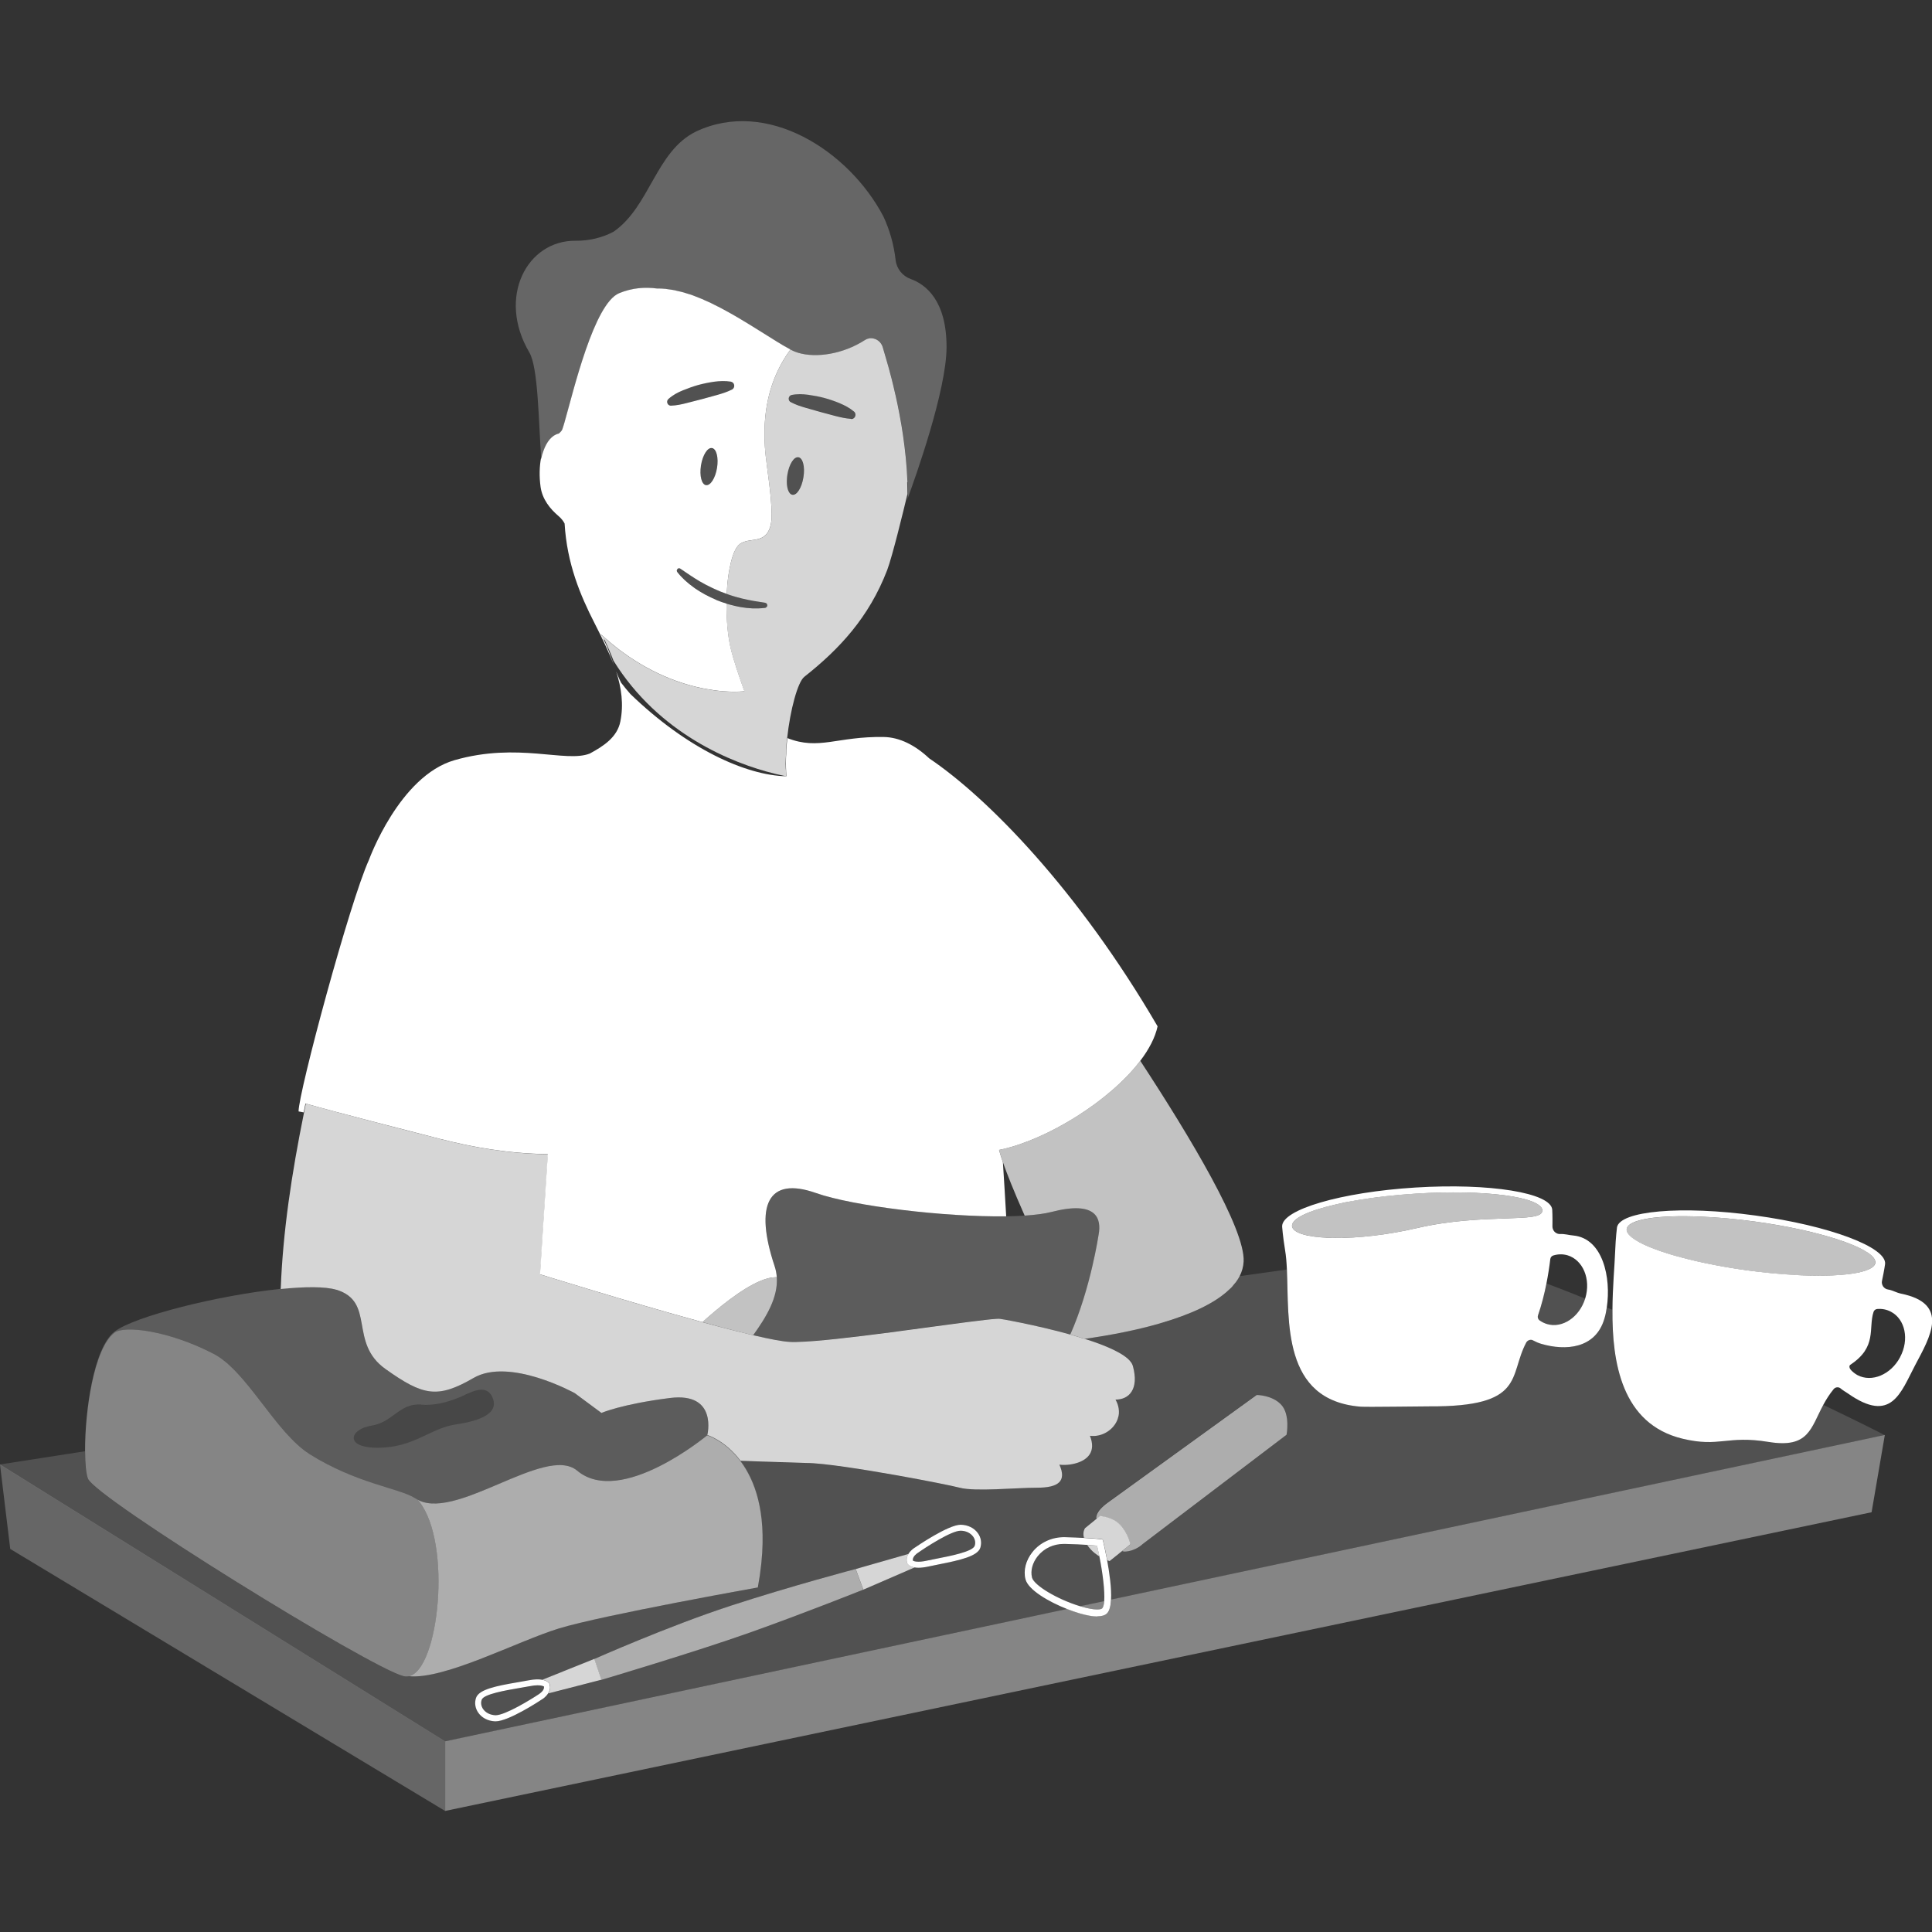 <svg viewBox="0 0 300 300" xmlns="http://www.w3.org/2000/svg"><rect x="0" y="0" width="300" height="300" fill="#333333" stroke="none"/><g fill="#fff"><path d="m 274.58 223.89 c -6.47 -1.06 -7.56 .9 -13.34 -.5 -9.48 -2.29 -10.94 -11.89 -10.88 -20.01 -.29 -.12 -.58 -.24 -.87 -.36 -.09 .62 -.22 1.21 -.38 1.76 -1.37 4.64 -6 5.01 -9.8 3.88 -.44 -.13 -.85 -.31 -1.24 -.52 -.18 -.1 -.4 -.13 -.6 -.07 -.21 .06 -.38 .21 -.48 .39 -2.77 5.18 -.03 10 -15.1 9.92 -1.03 -.01 -9.67 .13 -10.61 .05 -12.28 -.97 -11.11 -13.35 -11.46 -21.3 -2.31 .32 -4.75 .67 -7.33 1.03 -.16 .32 -.36 .63 -.58 .94 -.1 .13 -.22 .26 -.33 .39 -.14 .17 -.26 .33 -.42 .5 -.09 .09 -.19 .17 -.29 .26 -2.26 2.17 -6.05 3.88 -10.62 5.21 -.02 .01 -.04 .01 -.06 .02 -.03 .01 -.06 .02 -.09 .03 -3.56 1.02 -7.57 1.81 -11.67 2.4 3.25 1.04 6.08 2.26 7.08 3.54 .53 -.23 .49 -.19 .03 .04 .15 .2 .26 .39 .31 .59 .51 1.86 .35 3.18 -.2 4.02 s -1.47 1.23 -2.49 1.23 c .27 .47 .42 .93 .49 1.37 .04 .27 .06 .54 .04 .79 -.01 .13 -.03 .26 -.06 .39 -.03 .16 -.07 .31 -.13 .46 -.6 1.69 -2.48 2.86 -4.31 2.61 1 2.46 -.35 3.66 -1.93 4.19 -1.05 .35 -2.19 .4 -2.81 .29 1.15 2.56 -.13 3.58 -3.46 3.58 s -9.6 .64 -12.03 0 c -1.1 -.29 -5.15 -1.11 -9.67 -1.91 -5.46 -.97 -11.61 -1.93 -14.13 -1.93 -.84 0 -3.32 -.07 -6.84 -.22 -1.07 -.04 -2.2 -.08 -3.38 -.12 1.9 2.52 3.57 6.53 3.44 12.81 -.04 2.04 -.27 4.31 -.74 6.86 0 0 -24.13 4.3 -30.87 6.36 -6.41 1.96 -17.72 7.97 -23.31 7.42 -.27 .06 -.54 .06 -.82 -.01 -5.24 -1.31 -47.89 -27.69 -49.01 -30.68 -.28 -.74 -.43 -2.28 -.44 -4.24 -8.33 1.3 -13.23 2.06 -13.23 2.06 l 69.13 42.99 96.58 -20.55 c -2.9 -1.14 -6.08 -3 -6.49 -4.64 -.34 -1.37 .07 -2.95 1.09 -4.23 1.21 -1.51 3.08 -2.34 5.05 -2.3 1.2 .03 2.15 .07 2.93 .12 -.13 -.52 -.1 -1.03 .17 -1.48 l 1.83 -1.49 c -.04 -.07 -.07 -.13 -.07 -.13 s -.22 -.96 1.84 -2.42 c 2.06 -1.47 23.07 -16.68 23.07 -16.68 s 2.42 0 3.82 1.54 .81 4.63 .81 4.63 l -22.34 16.97 s -1.1 1.1 -2.79 1.18 c -.13 .01 -.26 -.03 -.4 -.08 l -1.95 1.57 s -.14 -.03 -.37 -.11 c .36 1.92 .7 4.34 .6 6.1 l 120.15 -25.56 c -.83 -.47 -4.41 -2.25 -9.56 -4.72 -1.98 3.67 -2.25 6.81 -8.53 5.78 z m -122.35 16.43 c -.41 1.31 -3.06 1.93 -6.47 2.6 -.57 .11 -1.11 .22 -1.55 .32 -.64 .14 -1.16 .2 -1.58 .2 -.24 0 -.44 -.02 -.62 -.05 l -7.96 3.45 s -9.05 3.62 -17.54 6.64 -23.13 7.37 -23.13 7.37 l -8.27 2.13 c -.34 .52 -.83 .83 -.86 .85 -.53 .35 -5.27 3.46 -7.28 3.46 -.03 0 -.06 0 -.08 0 -1.11 -.05 -2.07 -.55 -2.63 -1.38 -.47 -.69 -.59 -1.51 -.32 -2.27 .45 -1.3 3.11 -1.85 6.54 -2.43 .58 -.1 1.11 -.19 1.56 -.28 1.01 -.2 1.72 -.19 2.21 -.09 l 8.05 -3.23 s 11.5 -5.1 21.15 -8.26 c 9.66 -3.16 19.53 -5.74 19.53 -5.74 s 8.11 -2.32 8.11 -2.32 c .32 -.53 .81 -.85 .84 -.87 .52 -.37 5.31 -3.65 7.27 -3.65 1.11 .02 2.08 .49 2.67 1.3 .49 .67 .63 1.5 .39 2.26 z" opacity=".15"/><path d="m 149.17 237.7 c -.01 0 -.01 0 -.02 0 -1.42 0 -5.32 2.52 -6.71 3.49 -.02 .01 -.76 .51 -.71 1.11 l .01 .03 c .17 .11 .74 .34 2.26 -.01 .45 -.1 .99 -.21 1.58 -.32 1.91 -.38 5.48 -1.08 5.75 -1.96 .15 -.49 .06 -1 -.25 -1.43 -.41 -.57 -1.11 -.9 -1.92 -.91 z" opacity=".15"/><path d="m 84.47 261.9 c -.11 -.07 -.38 -.2 -.98 -.2 -.33 0 -.75 .04 -1.29 .15 -.46 .09 -1 .18 -1.59 .28 -1.92 .32 -5.5 .93 -5.81 1.81 -.17 .48 -.09 .99 .21 1.44 .39 .58 1.08 .93 1.9 .97 h .06 c 1.45 0 5.36 -2.38 6.77 -3.31 .02 -.01 .78 -.49 .74 -1.09 l -.01 -.03 z" opacity=".15"/><path d="m 170.72 241.69 c -.23 -.14 -.46 -.3 -.72 -.5 -.47 -.37 -.88 -.81 -1.19 -1.29 -.85 -.05 -1.99 -.11 -3.47 -.15 -.05 0 -.1 0 -.14 0 -1.61 0 -3.08 .69 -4.05 1.9 -.82 1.02 -1.15 2.26 -.89 3.31 .31 1.24 3.96 3.41 7.46 4.47 l 3.76 -.8 c .12 -1.52 -.21 -4.22 -.75 -6.93 z" opacity=".15"/><path d="m 238.82 204.24 c -.1 .28 -.01 .58 .23 .77 .36 .26 .76 .45 1.19 .58 2.38 .7 5 -1.07 5.9 -3.95 -2.06 -.83 -4.07 -1.62 -6.01 -2.35 -.32 1.62 -.74 3.29 -1.31 4.95 z" opacity=".15"/><path d="m 155.61 178.46 c -.16 .03 -.31 .07 -.47 .1 .12 .47 .31 1.09 .6 1.92 v .02 c .61 1.73 1.63 4.34 3.37 8.26 1.67 -.11 3.09 -.29 4.17 -.57 7.09 -1.83 7.75 1.09 7.32 3.49 0 0 -1.26 8.5 -4.41 15.55 .76 .21 1.51 .43 2.24 .67 4.1 -.58 8.11 -1.37 11.67 -2.4 .03 -.01 .06 -.02 .09 -.03 .02 -.01 .04 -.01 .06 -.02 4.57 -1.33 8.36 -3.04 10.62 -5.21 .09 -.09 .2 -.17 .29 -.26 .16 -.16 .28 -.33 .42 -.5 .11 -.13 .23 -.26 .33 -.39 .22 -.3 .42 -.61 .58 -.93 .37 -.72 .58 -1.47 .62 -2.27 .25 -5.06 -8.24 -19.25 -16.05 -31.17 -4.78 6.31 -14.49 12.2 -21.46 13.74 z" opacity=".7"/><path d="m 120.63 198.33 c -.05 0 -.1 -.01 -.16 -.01 -.03 0 -.06 .01 -.09 .01 -.16 0 -.32 .01 -.5 .04 -.12 .02 -.25 .05 -.37 .07 -.09 .02 -.17 .03 -.25 .05 -.01 0 -.01 0 -.02 .01 -2.78 .72 -6.5 3.56 -9.53 6.23 -.22 .19 -.43 .38 -.64 .57 1.65 .45 3.24 .88 4.74 1.26 .88 .22 1.72 .43 2.51 .62 .04 .01 .07 .02 .11 .03 h .02 c .18 .04 .34 .08 .51 .12 2.04 -2.84 3.88 -5.88 3.66 -9 z" opacity=".7"/><path d="m 68.48 176.88 c 4.92 1.26 10.45 2.25 16.58 2.33 -.61 9.11 -1.21 18.66 -1.21 18.66 s 13.87 4.33 25.22 7.43 c .21 -.19 .42 -.38 .64 -.57 3.03 -2.67 6.75 -5.51 9.53 -6.23 .01 0 .01 0 .02 -.01 .09 -.02 .17 -.03 .25 -.05 .12 -.03 .25 -.06 .37 -.07 .17 -.02 .33 -.03 .5 -.04 .03 0 .06 -.01 .09 -.01 .05 0 .1 .01 .15 .01 -.04 -.59 -.15 -1.17 -.35 -1.76 -3.1 -9.33 -1.11 -13.98 6.43 -11.32 5.78 2.04 20.01 3.75 29.54 3.62 -.16 -2.74 -.32 -5.55 -.51 -8.37 0 -.01 0 -.02 0 -.02 -.29 -.83 -.47 -1.45 -.6 -1.92 .15 -.03 .31 -.07 .47 -.1 6.97 -1.54 16.68 -7.43 21.46 -13.74 1.35 -1.78 2.31 -3.6 2.69 -5.35 -12.36 -21.2 -26.4 -35.5 -35.46 -41.61 -2.19 -2.06 -4.62 -3.28 -7.05 -3.32 -7.28 -.12 -10.05 2.11 -14.98 .17 -.07 .62 -.12 1.24 -.16 1.86 -.01 .45 -.02 .84 -.05 1.14 -.03 1.03 -.01 2.02 .07 2.93 -.01 0 -.01 0 -.02 0 -6.26 -.13 -15.43 -4.28 -24.22 -12.78 -.49 -.56 -.96 -1.13 -1.43 -1.74 -.17 -.33 -.32 -.66 -.46 -.99 -.02 -.05 -.04 -.1 -.06 -.15 -.09 -.2 -.17 -.41 -.25 -.61 .81 2.54 1.18 5.09 .65 7.75 -.48 2.44 -2.58 3.82 -4.75 4.99 -3.74 1.48 -11.14 -1.81 -21.01 1.03 -8.58 2.47 -13.28 15.48 -13.28 15.48 -2.98 6.52 -10.93 36.08 -10.93 39.06 .11 .03 .39 .08 .79 .15 .09 -.46 .18 -.92 .28 -1.38 3.77 1.1 16.08 4.26 21.03 5.53 z"/><path d="m 171.88 250.54 c -.31 .3 -.82 .45 -1.51 .45 -.7 0 -1.6 -.16 -2.68 -.47 -.62 -.18 -1.29 -.41 -1.98 -.68 l -96.58 20.55 v 10.81 l 221.49 -46.38 2.03 -11.85 .03 -.15 -120.15 25.56 c -.05 .98 -.24 1.76 -.64 2.14 z" opacity=".4"/><path d="m 171.14 249.77 c .18 -.17 .28 -.58 .33 -1.15 l -3.76 .8 c .09 .03 .18 .06 .27 .08 2.1 .6 2.99 .44 3.16 .27 z" opacity=".4"/><path d="m 0 227.4 l 1.59 13.12 67.54 40.69 v -10.81 z" opacity=".25"/><path d="m 113.45 93.9 c .52 .14 1.05 .27 1.58 .36 1.2 .21 2.43 .27 3.64 .14 .05 -.01 .11 -.01 .16 -.01 .06 -.01 .1 -.04 .15 -.07 .1 -.06 .18 -.15 .2 -.27 .03 -.22 -.12 -.43 -.34 -.46 -1.16 -.17 -2.29 -.37 -3.41 -.62 -.04 -.01 -.09 -.02 -.13 -.03 -.5 -.12 -1 -.26 -1.49 -.41 -.18 -.05 -.35 -.11 -.53 -.17 -.14 -.05 -.28 -.09 -.41 -.13 0 -.01 0 -.01 0 -.02 s 0 .01 0 .01 c -.32 -.11 -.65 -.23 -.96 -.36 -.43 -.17 -.86 -.37 -1.28 -.57 -.66 -.31 -1.3 -.64 -1.93 -1.01 -1.03 -.61 -2.02 -1.29 -3.03 -1.98 -.13 -.09 -.3 -.09 -.42 .02 -.04 .03 -.04 .07 -.06 .11 -.03 .05 -.07 .08 -.07 .13 -.01 .09 .01 .19 .08 .27 .7 .9 1.56 1.67 2.49 2.34 l .33 .24 c 1 .68 2.07 1.25 3.18 1.72 l .18 .09 c .53 .21 1.07 .39 1.61 .55 .16 .05 .32 .09 .47 .13 z" opacity=".15"/><path d="m 110.55 69.65 c -.69 -.11 -1.46 1.08 -1.71 2.67 -.24 1.56 .11 2.9 .79 3.02 .69 .11 1.46 -1.08 1.71 -2.67 .24 -1.56 -.11 -2.91 -.79 -3.02 z" opacity=".15"/><path d="m 123.97 71.07 c -.69 -.11 -1.46 1.09 -1.71 2.67 -.03 .18 -.05 .35 -.06 .52 -.1 1.33 .25 2.4 .85 2.5 .69 .11 1.46 -1.08 1.71 -2.67 .24 -1.56 -.11 -2.91 -.79 -3.02 z" opacity=".15"/><path d="m 84.38 70.07 c .52 -1.47 1.34 -2.49 2.38 -2.72 .04 -.01 .21 -.16 .35 -.33 .09 -.1 .17 -.21 .2 -.3 .02 -.07 .05 -.15 .08 -.23 s .05 -.16 .08 -.24 c .06 -.19 .12 -.4 .19 -.63 1.4 -4.84 4.59 -18.49 8.51 -20.08 1.98 -.8 3.93 -.97 5.86 -.72 .45 -.01 .9 .01 1.35 .06 .13 .01 .27 .04 .4 .06 .33 .04 .65 .08 .98 .15 .16 .03 .32 .08 .48 .12 .31 .07 .61 .14 .92 .22 .17 .05 .34 .11 .5 .16 .3 .09 .61 .19 .91 .29 .17 .06 .34 .13 .51 .2 .3 .12 .61 .23 .91 .36 .16 .07 .32 .14 .48 .22 .31 .14 .63 .27 .94 .42 .15 .07 .3 .15 .45 .23 .32 .16 .64 .31 .96 .48 .14 .07 .28 .15 .43 .23 .33 .17 .65 .35 .97 .53 .11 .06 .23 .13 .34 .19 .35 .2 .7 .4 1.04 .6 .07 .04 .14 .08 .2 .12 2.12 1.25 4.11 2.56 5.86 3.62 .01 .01 .02 .01 .03 .02 .29 .18 .57 .34 .85 .51 .08 .05 .17 .1 .24 .14 .24 .14 .47 .26 .7 .39 .14 .08 .29 .16 .43 .23 .33 .17 .69 .31 1.07 .43 2.72 .81 6.87 .26 10.36 -1.99 .13 -.08 .26 -.15 .4 -.19 .41 -.13 .85 -.1 1.24 .06 .52 .22 .95 .67 1.12 1.27 .13 .46 .29 1 .47 1.61 .26 .91 .56 1.98 .88 3.19 0 .01 .01 .02 .01 .03 .1 .39 .2 .8 .3 1.22 .01 .02 .01 .04 .01 .05 .1 .4 .2 .82 .29 1.25 .01 .04 .02 .07 .03 .11 .1 .42 .19 .86 .28 1.3 .01 .05 .02 .09 .03 .14 .09 .43 .18 .87 .26 1.32 .01 .07 .03 .14 .04 .21 .08 .44 .16 .88 .24 1.34 .02 .09 .03 .17 .05 .26 .07 .44 .14 .89 .21 1.34 .02 .11 .03 .22 .05 .33 .06 .44 .12 .9 .18 1.35 .02 .13 .03 .25 .05 .38 .05 .45 .1 .9 .15 1.35 .02 .15 .03 .29 .05 .44 .04 .44 .08 .89 .11 1.34 .01 .17 .03 .33 .04 .5 .03 .44 .05 .88 .07 1.33 .01 .19 .02 .37 .03 .56 .02 .43 .02 .87 .03 1.31 0 .17 .01 .33 .01 .5 v .01 c 0 .14 .01 .28 .01 .41 0 0 -.04 .18 -.12 .5 1.34 -3.64 6.09 -17 6.12 -23.67 .03 -7.33 -3.26 -9.81 -5.57 -10.64 -1.27 -.46 -2.19 -1.59 -2.34 -2.96 -.27 -2.38 -.92 -4.66 -1.9 -6.76 -5.36 -10.2 -18.09 -18.39 -29.11 -13.17 -6.23 3.06 -7.11 11.59 -12.77 15.54 -1.78 .95 -3.82 1.43 -5.9 1.41 -7.54 -.09 -12.25 8.76 -7.19 17.35 1.39 2.35 1.42 10.72 1.85 16.58 v .02 c .09 -.44 .21 -.85 .35 -1.24 z" opacity=".25"/><path d="m 94.68 101.5 c -.05 -.12 -.09 -.24 -.14 -.36 -.03 -.07 -.06 -.14 -.08 -.21 -.15 -.37 -.3 -.74 -.48 -1.11 -.02 -.05 -.05 -.09 -.07 -.14 -.19 -.4 -.39 -.8 -.63 -1.2 s 0 0 0 0 c .25 .23 .5 .44 .76 .66 .7 .61 1.39 1.19 2.08 1.71 .12 .09 .25 .19 .37 .28 .37 .27 .73 .53 1.1 .78 5.1 3.49 9.87 4.8 13.22 5.26 .24 .03 .47 .06 .7 .09 .64 .07 1.21 .11 1.71 .13 .25 .01 .49 .01 .7 .02 .65 0 1.12 -.03 1.4 -.05 .19 -.02 .28 -.03 .28 -.03 s -.04 -.12 -.12 -.32 c -.07 -.2 -.18 -.49 -.3 -.84 -.08 -.23 -.17 -.49 -.27 -.77 -.34 -.98 -.74 -2.19 -1.06 -3.29 -.05 -.16 -.09 -.31 -.13 -.46 s -.08 -.29 -.12 -.43 c -.06 -.21 -.11 -.41 -.15 -.6 -.01 -.06 -.03 -.12 -.04 -.17 -.1 -.46 -.19 -.96 -.27 -1.49 s -.14 -1.08 -.19 -1.65 -.09 -1.16 -.11 -1.76 c -.01 -.34 -.02 -.68 -.03 -1.02 0 -.27 -.01 -.53 0 -.8 -.49 -.15 -.98 -.32 -1.46 -.51 -.06 -.03 -.12 -.06 -.18 -.09 -1.11 -.47 -2.18 -1.04 -3.18 -1.72 -.11 -.08 -.22 -.16 -.33 -.24 -.93 -.67 -1.79 -1.44 -2.49 -2.34 -.06 -.08 -.09 -.18 -.08 -.27 .01 -.05 .05 -.09 .07 -.13 s .03 -.08 .06 -.11 c .13 -.1 .3 -.1 .42 -.02 1.01 .69 2 1.37 3.03 1.98 .63 .37 1.27 .7 1.93 1.01 .42 .2 .85 .39 1.28 .57 .32 .13 .64 .25 .96 .36 0 -.01 0 -.01 0 -.01 .02 -.3 .04 -.58 .06 -.87 .02 -.25 .03 -.5 .05 -.74 .16 -1.6 .44 -3.11 .85 -4.33 .1 -.29 .21 -.57 .35 -.84 .11 -.22 .23 -.42 .38 -.61 .11 -.14 .24 -.26 .38 -.37 .06 -.05 .14 -.08 .2 -.12 .25 -.14 .52 -.24 .8 -.31 .37 -.09 .76 -.13 1.14 -.19 .09 -.01 .18 -.03 .28 -.05 .21 -.04 .42 -.08 .62 -.15 s .39 -.15 .57 -.27 c .27 -.18 .49 -.4 .67 -.67 .52 -.79 .65 -1.89 .63 -2.87 -.03 -1.7 -.21 -3.39 -.42 -5.07 -.07 -.56 -.14 -1.12 -.22 -1.68 -.1 -.75 -.19 -1.5 -.28 -2.25 -.05 -.49 -.1 -.98 -.13 -1.45 -.06 -.89 -.08 -1.74 -.06 -2.55 .01 -.41 .02 -.81 .05 -1.2 .32 -5.07 2.04 -8.69 3.98 -11.35 -.09 -.05 -.18 -.1 -.27 -.15 -.23 -.13 -.46 -.25 -.7 -.39 -.08 -.05 -.16 -.1 -.24 -.14 -.28 -.16 -.56 -.33 -.85 -.51 -.01 -.01 -.02 -.01 -.03 -.02 -1.75 -1.07 -3.74 -2.37 -5.86 -3.62 -.07 -.04 -.14 -.08 -.2 -.12 -.34 -.2 -.69 -.4 -1.04 -.6 -.11 -.06 -.23 -.13 -.34 -.19 -.32 -.18 -.65 -.35 -.97 -.53 -.14 -.08 -.28 -.16 -.43 -.23 -.32 -.17 -.64 -.32 -.96 -.48 -.15 -.07 -.3 -.15 -.45 -.23 -.31 -.15 -.63 -.28 -.94 -.42 -.16 -.07 -.32 -.15 -.48 -.22 -.3 -.13 -.61 -.24 -.91 -.36 -.17 -.07 -.34 -.14 -.51 -.2 -.3 -.11 -.61 -.2 -.91 -.29 -.17 -.05 -.34 -.11 -.5 -.16 -.31 -.09 -.62 -.15 -.92 -.22 -.16 -.04 -.32 -.08 -.48 -.12 -.33 -.07 -.65 -.1 -.98 -.15 -.13 -.02 -.27 -.05 -.4 -.06 -.46 -.05 -.91 -.07 -1.35 -.06 -1.93 -.25 -3.88 -.09 -5.86 .72 -3.93 1.59 -7.12 15.24 -8.51 20.08 -.07 .23 -.13 .44 -.19 .63 -.03 .09 -.05 .17 -.08 .24 -.03 .08 -.05 .16 -.08 .23 -.03 .09 -.11 .2 -.2 .3 -.14 .17 -.31 .32 -.35 .33 -1.04 .23 -1.87 1.25 -2.38 2.72 -.14 .39 -.26 .8 -.35 1.24 0 -.01 0 -.01 0 -.02 0 -.05 -.01 -.1 -.01 -.15 -.25 1.33 -.29 2.88 -.07 4.49 .27 1.92 1.49 3.42 2.75 4.49 .47 .4 .77 .79 .98 1.2 .37 6.23 2.43 11.13 4.66 15.49 1.2 2.35 2.25 4.53 3.06 6.67 -.01 -.02 -.01 -.03 -.02 -.05 -.15 -.42 -.3 -.83 -.45 -1.25 -.08 -.23 -.17 -.46 -.26 -.69 z m 14.95 -26.16 c -.68 -.11 -1.03 -1.45 -.79 -3.02 0 -.02 0 -.04 .01 -.07 .26 -1.59 1.02 -2.79 1.71 -2.67 .69 .11 1.04 1.49 .78 3.08 s -1.02 2.78 -1.71 2.67 z m -5.82 -13.4 c .67 -.6 1.43 -1 2.21 -1.32 .79 -.32 1.59 -.61 2.4 -.84 .82 -.22 1.65 -.39 2.49 -.51 .84 -.11 1.69 -.15 2.56 -.01 .2 .04 .38 .16 .48 .36 .15 .33 .02 .72 -.3 .88 h -.01 c -.77 .38 -1.54 .62 -2.32 .84 l -2.33 .64 -2.34 .6 c -.78 .2 -1.57 .38 -2.44 .41 h -.01 c -.17 .01 -.34 -.06 -.46 -.2 -.21 -.25 -.19 -.62 .06 -.84 z"/><path d="m 140.91 74.89 c -.01 -.19 -.02 -.37 -.03 -.56 -.02 -.45 -.04 -.89 -.07 -1.33 -.01 -.17 -.03 -.33 -.04 -.5 -.03 -.45 -.07 -.9 -.11 -1.34 -.01 -.15 -.03 -.29 -.05 -.44 -.05 -.46 -.09 -.91 -.15 -1.35 -.02 -.13 -.03 -.25 -.05 -.38 -.06 -.46 -.12 -.91 -.18 -1.35 -.02 -.11 -.03 -.22 -.05 -.33 -.07 -.45 -.14 -.9 -.21 -1.34 -.02 -.09 -.03 -.17 -.05 -.26 -.08 -.45 -.16 -.9 -.24 -1.34 -.01 -.07 -.03 -.14 -.04 -.21 -.09 -.45 -.17 -.89 -.26 -1.32 -.01 -.05 -.02 -.09 -.03 -.14 -.09 -.45 -.19 -.88 -.28 -1.3 -.01 -.04 -.02 -.07 -.03 -.11 -.1 -.43 -.2 -.85 -.29 -1.25 0 -.02 -.01 -.04 -.01 -.05 -.1 -.42 -.2 -.83 -.3 -1.22 0 -.01 -.01 -.02 -.01 -.03 -.31 -1.21 -.61 -2.28 -.88 -3.19 -.18 -.61 -.34 -1.15 -.47 -1.61 -.17 -.6 -.6 -1.05 -1.12 -1.27 -.39 -.16 -.82 -.2 -1.24 -.06 -.14 .05 -.27 .11 -.4 .19 -3.49 2.25 -7.63 2.8 -10.36 1.99 -.39 -.12 -.75 -.26 -1.07 -.43 -.05 -.03 -.1 -.06 -.15 -.08 -1.94 2.66 -3.66 6.28 -3.98 11.35 -.03 .39 -.04 .79 -.05 1.2 -.02 .82 0 1.66 .06 2.55 .03 .47 .07 .96 .13 1.45 .08 .75 .18 1.5 .28 2.25 .07 .56 .15 1.12 .22 1.68 .21 1.69 .4 3.37 .42 5.07 .02 .99 -.1 2.09 -.63 2.87 -.18 .26 -.39 .49 -.67 .67 -.18 .12 -.37 .2 -.57 .27 s -.41 .11 -.62 .15 c -.09 .02 -.18 .03 -.28 .05 -.38 .06 -.77 .11 -1.14 .19 -.28 .07 -.55 .17 -.8 .31 -.07 .04 -.14 .07 -.2 .12 -.14 .11 -.27 .23 -.38 .37 -.15 .18 -.27 .39 -.38 .61 -.14 .27 -.25 .56 -.35 .84 -.41 1.23 -.69 2.73 -.85 4.33 -.02 .24 -.04 .5 -.05 .74 -.02 .29 -.05 .58 -.06 .87 .14 .05 .27 .1 .41 .15 .18 .06 .35 .12 .53 .17 .49 .15 .99 .29 1.49 .41 .04 .01 .09 .02 .13 .03 1.12 .26 2.25 .45 3.41 .62 .22 .03 .37 .24 .34 .46 -.02 .12 -.1 .21 -.2 .27 -.05 .03 -.09 .07 -.15 .07 -.05 .01 -.11 .01 -.16 .01 -1.21 .14 -2.44 .07 -3.64 -.14 -.53 -.09 -1.06 -.22 -1.58 -.36 -.16 -.04 -.32 -.08 -.47 -.13 -.05 -.02 -.1 -.03 -.15 -.04 v .8 c .01 .34 .01 .68 .03 1.02 .02 .6 .06 1.19 .11 1.76 s .12 1.12 .19 1.65 c .08 .53 .17 1.02 .27 1.49 .01 .06 .03 .12 .04 .17 .04 .19 .09 .39 .15 .6 .04 .14 .08 .28 .12 .43 s .09 .31 .13 .46 c .32 1.1 .73 2.31 1.06 3.29 .1 .28 .19 .54 .27 .77 .12 .35 .23 .64 .3 .84 s .12 .32 .12 .32 -.1 .01 -.28 .03 c -.28 .02 -.76 .05 -1.4 .05 -.22 0 -.45 -.01 -.7 -.02 -.5 -.02 -1.08 -.06 -1.71 -.13 -.22 -.03 -.46 -.05 -.7 -.09 -3.35 -.46 -8.12 -1.77 -13.22 -5.26 -.37 -.25 -.73 -.51 -1.1 -.78 -.12 -.09 -.25 -.19 -.37 -.28 -.69 -.52 -1.38 -1.1 -2.08 -1.71 -.25 -.22 -.5 -.43 -.76 -.66 .15 .27 .28 .53 .41 .79 -.02 -.04 -.03 -.07 -.05 -.11 .09 .09 .19 .16 .28 .24 .49 1.07 .96 2.14 1.36 3.19 7.02 11.33 18.39 15.91 25.02 17.54 .64 .16 1.26 .3 1.8 .41 h .01 c -.06 -.93 -.15 -1.62 -.08 -2.8 0 -.04 .01 -.09 .01 -.13 .01 -.38 .03 -.76 .05 -1.14 .02 -.57 .05 -1.21 .15 -1.86 .48 -4.41 1.64 -8.71 2.66 -9.52 5.42 -4.28 10.04 -9.21 12.87 -16.57 .8 -2.11 2.51 -9.13 3.15 -11.82 0 -.17 -.01 -.34 -.01 -.51 -.01 -.44 -.01 -.87 -.03 -1.31 z m -16.15 -.8 s 0 0 0 0 c 0 .02 0 .04 -.01 .06 -.26 1.59 -1.02 2.79 -1.71 2.67 -.61 -.1 -.96 -1.2 -.84 -2.56 .01 -.19 .04 -.39 .07 -.58 .26 -1.59 1.02 -2.79 1.71 -2.67 .69 .11 1.04 1.49 .78 3.08 z m 7.41 -9.05 h -.01 c -.85 -.06 -1.64 -.24 -2.42 -.44 l -2.32 -.62 -2.32 -.66 c -.78 -.22 -1.54 -.47 -2.31 -.88 h -.01 c -.15 -.08 -.26 -.23 -.3 -.41 -.06 -.32 .14 -.64 .46 -.7 .87 -.18 1.72 -.14 2.56 -.03 .84 .12 1.67 .27 2.49 .49 s 1.62 .5 2.4 .82 c .78 .33 1.54 .72 2.22 1.29 .16 .13 .25 .34 .23 .56 -.03 .36 -.34 .63 -.69 .61 z" opacity=".8"/><path d="m 130.41 62.59 c -.79 -.32 -1.59 -.59 -2.4 -.82 -.82 -.22 -1.65 -.37 -2.49 -.49 -.84 -.11 -1.69 -.15 -2.56 .03 -.32 .07 -.52 .38 -.46 .7 .04 .18 .15 .33 .3 .41 h .01 c .76 .41 1.53 .66 2.31 .88 l 2.32 .66 2.32 .62 c .78 .2 1.57 .38 2.42 .44 h .01 c .36 .03 .67 -.25 .69 -.61 .02 -.22 -.08 -.43 -.23 -.56 -.68 -.56 -1.44 -.96 -2.22 -1.29 z" opacity=".15"/><path d="m 104.21 62.98 h .01 c .86 -.03 1.65 -.2 2.44 -.41 l 2.34 -.6 2.33 -.64 c .78 -.22 1.55 -.46 2.32 -.84 h .01 c .32 -.16 .46 -.55 .3 -.88 -.09 -.2 -.28 -.33 -.48 -.36 -.86 -.14 -1.72 -.1 -2.56 .01 -.84 .12 -1.67 .29 -2.49 .51 -.82 .23 -1.62 .51 -2.4 .84 s -1.54 .73 -2.21 1.32 c -.24 .22 -.27 .59 -.06 .84 .12 .14 .29 .21 .46 .2 z" opacity=".15"/><path d="m 163.29 188.19 c -1.08 .28 -2.51 .47 -4.17 .57 -.89 .06 -1.85 .09 -2.87 .11 -9.53 .13 -23.76 -1.58 -29.54 -3.62 -7.54 -2.66 -9.53 2 -6.43 11.32 .2 .59 .31 1.18 .35 1.76 .21 3.12 -1.62 6.16 -3.66 9 2.54 .6 4.55 .98 5.66 1.03 .29 .01 .64 .01 1.02 .01 6.19 -.12 23.05 -2.74 29.32 -3.43 .39 -.04 .74 -.08 1.04 -.11 .63 -.06 1.07 -.08 1.25 -.05 .15 .02 .43 .07 .79 .13 .26 .05 .56 .1 .91 .17 1.73 .33 4.47 .9 7.35 1.64 .63 .16 1.26 .33 1.89 .51 3.15 -7.05 4.41 -15.55 4.41 -15.55 .43 -2.4 -.22 -5.32 -7.32 -3.49 z" opacity=".2"/><path d="m 52.2 200.26 c 6.17 1.86 1.87 8.22 7.67 12.33 5.8 4.12 8.04 4.64 13.66 1.38 5.61 -3.25 15.72 2.36 15.72 2.36 l 4.14 3.07 s 3.16 -1.38 10.64 -2.32 5.8 5.75 5.8 5.75 2.76 .82 5.16 4 c 1.17 .04 2.31 .08 3.38 .12 3.68 .13 6.49 .22 6.84 .22 2.52 0 8.67 .96 14.13 1.93 4.52 .81 8.57 1.62 9.67 1.91 2.43 .64 8.7 0 12.03 0 s 4.61 -1.02 3.46 -3.58 c .62 .1 1.76 .06 2.81 -.29 1.57 -.52 2.92 -1.73 1.93 -4.19 1.84 .25 3.72 -.92 4.31 -2.61 .05 -.15 .1 -.31 .13 -.46 .03 -.13 .05 -.26 .06 -.39 .02 -.26 0 -.52 -.04 -.79 -.07 -.45 -.22 -.91 -.49 -1.37 1.02 0 1.95 -.38 2.49 -1.23 .55 -.85 .71 -2.16 .2 -4.02 -.06 -.2 -.17 -.4 -.31 -.59 -.01 -.01 -.02 -.03 -.03 -.04 -1 -1.29 -3.83 -2.51 -7.08 -3.54 h -.01 c -.73 -.23 -1.48 -.45 -2.24 -.67 -.63 -.18 -1.26 -.35 -1.89 -.51 -2.88 -.74 -5.62 -1.31 -7.35 -1.64 -.35 -.07 -.65 -.12 -.91 -.17 -.36 -.07 -.64 -.11 -.79 -.13 -.19 -.03 -.62 -.01 -1.25 .05 -.3 .03 -.65 .06 -1.04 .11 -6.27 .7 -23.13 3.31 -29.32 3.43 -.38 .01 -.73 .01 -1.02 -.01 -1.1 -.05 -3.12 -.43 -5.66 -1.03 -.17 -.04 -.34 -.08 -.51 -.12 -.01 0 -.01 0 -.02 0 -.04 -.01 -.07 -.02 -.11 -.03 -.8 -.19 -1.64 -.4 -2.51 -.62 -1.49 -.38 -3.09 -.8 -4.74 -1.25 -11.35 -3.1 -25.22 -7.43 -25.22 -7.43 s .59 -9.55 1.21 -18.66 c -6.13 -.08 -11.65 -1.07 -16.58 -2.33 -4.95 -1.26 -17.26 -4.43 -21.03 -5.53 -.1 .46 -.19 .92 -.28 1.38 -1.94 9.58 -3.28 18.51 -3.62 27.41 3.74 -.38 6.9 -.41 8.65 .12 z" opacity=".8"/><path d="m 295.13 200.86 c -.68 -.14 -1.27 -.52 -1.93 -.62 -.32 -.04 -.6 -.22 -.79 -.48 -.17 -.27 -.25 -.58 -.17 -.9 .34 -1.58 .47 -2.55 .47 -2.55 .36 -2.62 -8.68 -6.01 -20.17 -7.57 -11.44 -1.57 -21.03 -.73 -21.46 1.86 v .03 s -.19 1.42 -.28 3.67 c -.08 2.25 -.4 5.53 -.42 9.09 -.07 8.13 1.41 17.73 10.88 20.01 5.77 1.39 6.87 -.56 13.34 .5 6.27 1.03 6.55 -2.11 8.53 -5.78 .43 -.79 .93 -1.6 1.59 -2.41 .13 -.16 .33 -.27 .54 -.29 .22 -.01 .42 .05 .58 .2 .34 .29 .73 .5 1.11 .76 6.76 4.74 8.18 -.12 10.44 -4.41 2.26 -4.28 5.48 -9.56 -2.24 -11.1 z m -16.62 -2.9 c -2.22 -.13 -4.62 -.35 -7.13 -.69 -4.61 -.63 -8.8 -1.53 -12.05 -2.51 -2.2 -.67 -3.95 -1.37 -5.13 -2.07 -1.1 -.65 -1.69 -1.28 -1.61 -1.85 .21 -1.52 4.93 -2.21 11.55 -1.92 2.53 .11 5.33 .35 8.28 .75 9.99 1.36 18.01 3.99 18.73 6.03 .05 .14 .07 .27 .05 .4 -.22 1.6 -5.47 2.28 -12.69 1.87 z m 16.54 12.78 c -1.43 2.71 -4.4 3.96 -6.62 2.79 -.39 -.22 -.74 -.49 -1.03 -.81 -.21 -.23 -.33 -.63 -.08 -.8 4.21 -2.77 2.77 -5.65 3.6 -8.2 .08 -.26 .31 -.44 .58 -.46 .74 -.06 1.46 .07 2.13 .43 2.22 1.17 2.87 4.32 1.42 7.04 z"/><path d="m 291.19 196.09 c .02 -.13 0 -.26 -.05 -.4 -.73 -2.05 -8.75 -4.66 -18.74 -6.02 -2.94 -.4 -5.74 -.65 -8.27 -.75 -6.62 -.28 -11.34 .41 -11.55 1.93 -.08 .57 .52 1.21 1.61 1.85 1.17 .69 2.93 1.4 5.13 2.07 3.25 .98 7.44 1.88 12.05 2.51 2.51 .34 4.91 .57 7.13 .7 7.21 .41 12.47 -.27 12.68 -1.87 z" opacity=".7"/><path d="m 200.62 190.39 c .01 .07 .04 .14 .07 .22 .74 1.92 9.53 2.36 19.37 .08 10.34 -2.39 19.34 -.68 19.43 -2.67 0 -.02 .02 -.05 .01 -.07 -.13 -2.11 -8.95 -3.28 -19.68 -2.61 -3.2 .2 -6.2 .54 -8.84 .98 -.68 .11 -1.35 .23 -1.98 .36 -.08 .02 -.16 .04 -.24 .05 -.5 .1 -.98 .2 -1.44 .31 -4.16 .97 -6.77 2.18 -6.7 3.35 z" opacity=".7"/><path d="m 244.31 191.85 c -.69 -.06 -1.35 -.27 -2.03 -.23 -.32 .02 -.62 -.1 -.86 -.32 -.22 -.22 -.36 -.53 -.36 -.85 .03 -1.61 -.03 -2.6 -.03 -2.6 -.16 -2.63 -9.69 -4.17 -21.26 -3.45 -11.54 .72 -20.77 3.43 -20.68 6.05 v .03 s .1 1.45 .46 3.66 c .15 .88 .23 1.9 .28 2.99 .35 7.95 -.82 20.33 11.46 21.3 .93 .08 9.58 -.06 10.61 -.05 15.07 .09 12.33 -4.74 15.1 -9.92 .1 -.18 .28 -.32 .48 -.38 .21 -.07 .42 -.04 .6 .07 .39 .21 .8 .39 1.24 .52 3.8 1.12 8.43 .75 9.8 -3.88 .17 -.55 .29 -1.14 .38 -1.76 .7 -4.63 -.6 -10.74 -5.19 -11.18 z m -43.62 -1.24 c -.02 -.07 -.07 -.14 -.07 -.22 -.07 -1.17 2.54 -2.38 6.7 -3.34 .46 -.11 .94 -.21 1.44 -.32 .08 -.01 .15 -.03 .24 -.05 .63 -.12 1.3 -.24 1.98 -.35 2.65 -.44 5.65 -.78 8.85 -.98 10.72 -.68 19.54 .49 19.68 2.61 0 .02 -.02 .04 -.02 .06 -.09 1.99 -9.09 .28 -19.43 2.67 -9.5 2.2 -18.04 1.87 -19.27 .11 -.05 -.06 -.08 -.13 -.1 -.19 z m 45.48 10.95 c -.01 .03 -.02 .06 -.03 .09 -.9 2.88 -3.53 4.65 -5.91 3.95 -.43 -.13 -.83 -.33 -1.18 -.58 -.24 -.19 -.33 -.5 -.23 -.77 .57 -1.66 .99 -3.33 1.31 -4.95 .26 -1.32 .46 -2.61 .6 -3.8 .04 -.27 .22 -.49 .49 -.56 .7 -.21 1.45 -.23 2.18 -.02 2.4 .72 3.65 3.69 2.77 6.64 z"/><path d="m 17.77 206.95 c 1.51 -1.18 8.36 -.37 15.38 3.25 5.22 2.7 9.57 12.21 14.97 15.61 7.18 4.52 13.78 5.27 16.26 6.77 .03 .02 .06 .03 .09 .05 5.8 4.12 20.19 -8.44 25.16 -4.27 6.78 5.69 20.19 -5.48 20.19 -5.48 s 8.86 2.61 8.6 16.76 c .13 -6.28 -1.54 -10.28 -3.44 -12.81 -2.4 -3.18 -5.16 -4 -5.16 -4 s 1.69 -6.69 -5.8 -5.75 c -7.48 .94 -10.64 2.32 -10.64 2.32 l -4.14 -3.07 s -10.1 -5.61 -15.72 -2.36 c -5.61 3.25 -7.86 2.73 -13.66 -1.38 -5.8 -4.12 -1.5 -10.48 -7.67 -12.33 -1.74 -.52 -4.91 -.5 -8.65 -.12 -9.49 .97 -22.69 4.24 -25.78 6.65 -3.24 2.54 -4.57 12.38 -4.55 18.38 .01 -6.01 1.34 -15.7 4.55 -18.22 z m 47.68 11.18 c 3.42 .29 7.05 -1.67 7.05 -1.67 1.54 -.69 3.34 -1.31 4.07 .8 s -1.74 3.34 -5.74 3.92 -6.47 3.56 -11.99 3.63 -4.51 -2.91 -1.16 -3.42 c 3.34 -.51 4.36 -3.56 7.78 -3.27 z" opacity=".2"/><path d="m 173.91 236.77 c 1.22 1.26 1.62 3.04 1.62 3.04 l -1.29 1.04 c .14 .05 .27 .09 .4 .08 1.69 -.07 2.79 -1.18 2.79 -1.18 l 22.34 -16.97 s .59 -3.09 -.81 -4.63 -3.82 -1.54 -3.82 -1.54 -21.02 15.21 -23.07 16.68 c -2.06 1.47 -1.84 2.42 -1.84 2.42 s .03 .05 .07 .13 l .5 -.4 s 1.89 .08 3.12 1.34 z" opacity=".6"/><path d="m 171.23 239.05 l .09 .35 c .12 .49 .37 1.57 .61 2.89 .24 .09 .37 .11 .37 .11 l 1.95 -1.57 1.29 -1.04 s -.39 -1.77 -1.62 -3.04 c -1.22 -1.26 -3.12 -1.34 -3.12 -1.34 l -.5 .4 -1.83 1.49 c -.27 .45 -.3 .96 -.17 1.48 1.72 .1 2.52 .2 2.56 .2 l .36 .05 z" opacity=".8"/><path d="m 170.01 241.19 c .25 .2 .49 .36 .72 .5 -.11 -.56 -.23 -1.12 -.36 -1.67 -.31 -.03 -.82 -.08 -1.55 -.12 .32 .48 .73 .93 1.19 1.29 z" opacity=".8"/><path d="m 170.37 250.99 c .69 0 1.2 -.15 1.51 -.45 .4 -.39 .59 -1.16 .64 -2.14 .1 -1.77 -.25 -4.18 -.6 -6.1 -.25 -1.32 -.5 -2.4 -.61 -2.89 l -.09 -.35 -.36 -.05 c -.05 -.01 -.84 -.11 -2.56 -.2 -.78 -.04 -1.74 -.09 -2.93 -.12 -1.98 -.04 -3.84 .79 -5.05 2.3 -1.03 1.28 -1.44 2.86 -1.09 4.23 .41 1.64 3.58 3.5 6.49 4.64 .69 .27 1.36 .5 1.98 .68 1.09 .31 1.98 .47 2.68 .47 z m -10.12 -6.04 c -.26 -1.05 .07 -2.28 .89 -3.31 .97 -1.21 2.44 -1.9 4.05 -1.9 h .14 c 1.48 .04 2.62 .09 3.47 .15 .73 .05 1.25 .09 1.55 .12 .13 .55 .25 1.11 .36 1.67 .54 2.71 .86 5.41 .75 6.93 -.04 .57 -.15 .98 -.33 1.15 s -1.06 .33 -3.16 -.27 c -.09 -.03 -.18 -.06 -.27 -.08 -3.5 -1.06 -7.15 -3.23 -7.46 -4.47 z"/><path d="m 132.96 243.61 s -9.87 2.59 -19.53 5.74 c -9.66 3.16 -21.15 8.26 -21.15 8.26 l 1.1 3.24 s 14.64 -4.35 23.13 -7.37 17.54 -6.64 17.54 -6.64 l -1.18 -3.2 z" opacity=".6"/><path d="m 84.24 260.83 c .78 .15 1.04 .52 1.1 .63 l .04 .1 c .14 .56 -.02 1.03 -.26 1.4 l 8.27 -2.13 -1.1 -3.24 -8.05 3.23 z" opacity=".8"/><path d="m 85.37 261.57 l -.04 -.1 c -.06 -.11 -.32 -.48 -1.1 -.63 -.5 -.1 -1.2 -.11 -2.21 .09 -.45 .09 -.98 .18 -1.56 .28 -3.43 .58 -6.09 1.12 -6.54 2.43 -.26 .76 -.14 1.59 .32 2.27 .56 .83 1.52 1.33 2.63 1.38 h .08 c 2.01 0 6.76 -3.11 7.28 -3.46 .04 -.02 .53 -.33 .86 -.85 .24 -.37 .41 -.84 .26 -1.4 z m -1.63 1.46 c -1.4 .93 -5.31 3.31 -6.77 3.31 -.02 0 -.04 0 -.06 0 -.81 -.04 -1.5 -.39 -1.9 -.97 -.3 -.45 -.38 -.96 -.21 -1.44 .3 -.88 3.88 -1.48 5.81 -1.81 .59 -.1 1.13 -.19 1.59 -.28 .54 -.11 .96 -.15 1.29 -.15 .6 0 .87 .13 .98 .2 0 0 .01 .01 .01 .01 v .03 c .04 .6 -.72 1.08 -.74 1.09 z"/><path d="m 140.9 242.8 l -.04 -.1 c -.16 -.56 -.01 -1.03 .22 -1.41 l -8.11 2.32 -.09 .03 1.18 3.2 7.96 -3.45 c -.78 -.13 -1.05 -.49 -1.12 -.6 z" opacity=".8"/><path d="m 149.18 236.76 c -1.95 .01 -6.74 3.29 -7.27 3.65 -.04 .02 -.52 .35 -.84 .87 -.23 .38 -.38 .85 -.22 1.41 l .04 .1 c .06 .11 .33 .47 1.12 .6 .18 .03 .38 .05 .62 .05 .42 0 .94 -.06 1.58 -.2 .45 -.1 .98 -.21 1.55 -.32 3.41 -.67 6.06 -1.29 6.47 -2.6 .24 -.77 .1 -1.59 -.39 -2.26 -.58 -.81 -1.56 -1.28 -2.67 -1.3 z m 2.16 3.28 c -.28 .89 -3.84 1.59 -5.75 1.96 -.58 .12 -1.13 .22 -1.58 .32 -1.52 .35 -2.1 .11 -2.26 .01 0 0 -.01 -.01 -.01 -.01 0 -.01 0 -.02 0 -.03 -.06 -.6 .69 -1.1 .71 -1.11 1.39 -.98 5.28 -3.49 6.71 -3.49 h .02 c .81 .01 1.51 .35 1.92 .91 .32 .44 .4 .95 .25 1.43 z"/><path d="m 109.81 222.88 s -13.41 11.17 -20.19 5.48 c -4.97 -4.17 -19.36 8.38 -25.16 4.27 -.03 -.02 -.06 -.03 -.09 -.05 .31 .19 .56 .38 .73 .6 5.13 6.48 3.06 26.12 -1.61 27.1 5.59 .55 16.9 -5.46 23.31 -7.42 6.74 -2.06 30.87 -6.36 30.87 -6.36 .47 -2.54 .7 -4.82 .74 -6.86 .27 -14.15 -8.6 -16.76 -8.6 -16.76 z" opacity=".6"/><path d="m 62.67 260.27 c .28 .07 .55 .06 .82 .01 4.68 -.98 6.75 -20.62 1.61 -27.1 -.17 -.22 -.43 -.41 -.73 -.6 -2.48 -1.51 -9.08 -2.25 -16.26 -6.77 -5.39 -3.4 -9.74 -12.91 -14.97 -15.61 -7.02 -3.62 -13.87 -4.43 -15.38 -3.25 -3.21 2.51 -4.55 12.21 -4.55 18.22 v .18 c .01 1.96 .16 3.51 .44 4.24 1.12 2.99 43.78 29.37 49.01 30.68 z" opacity=".4"/><path d="m 57.68 221.4 c -3.34 .51 -4.36 3.49 1.16 3.42 s 7.99 -3.05 11.99 -3.63 6.47 -1.82 5.74 -3.92 c -.73 -2.11 -2.53 -1.49 -4.07 -.8 0 0 -3.63 1.96 -7.05 1.67 s -4.43 2.76 -7.78 3.27 z" opacity=".1"/></g></svg>